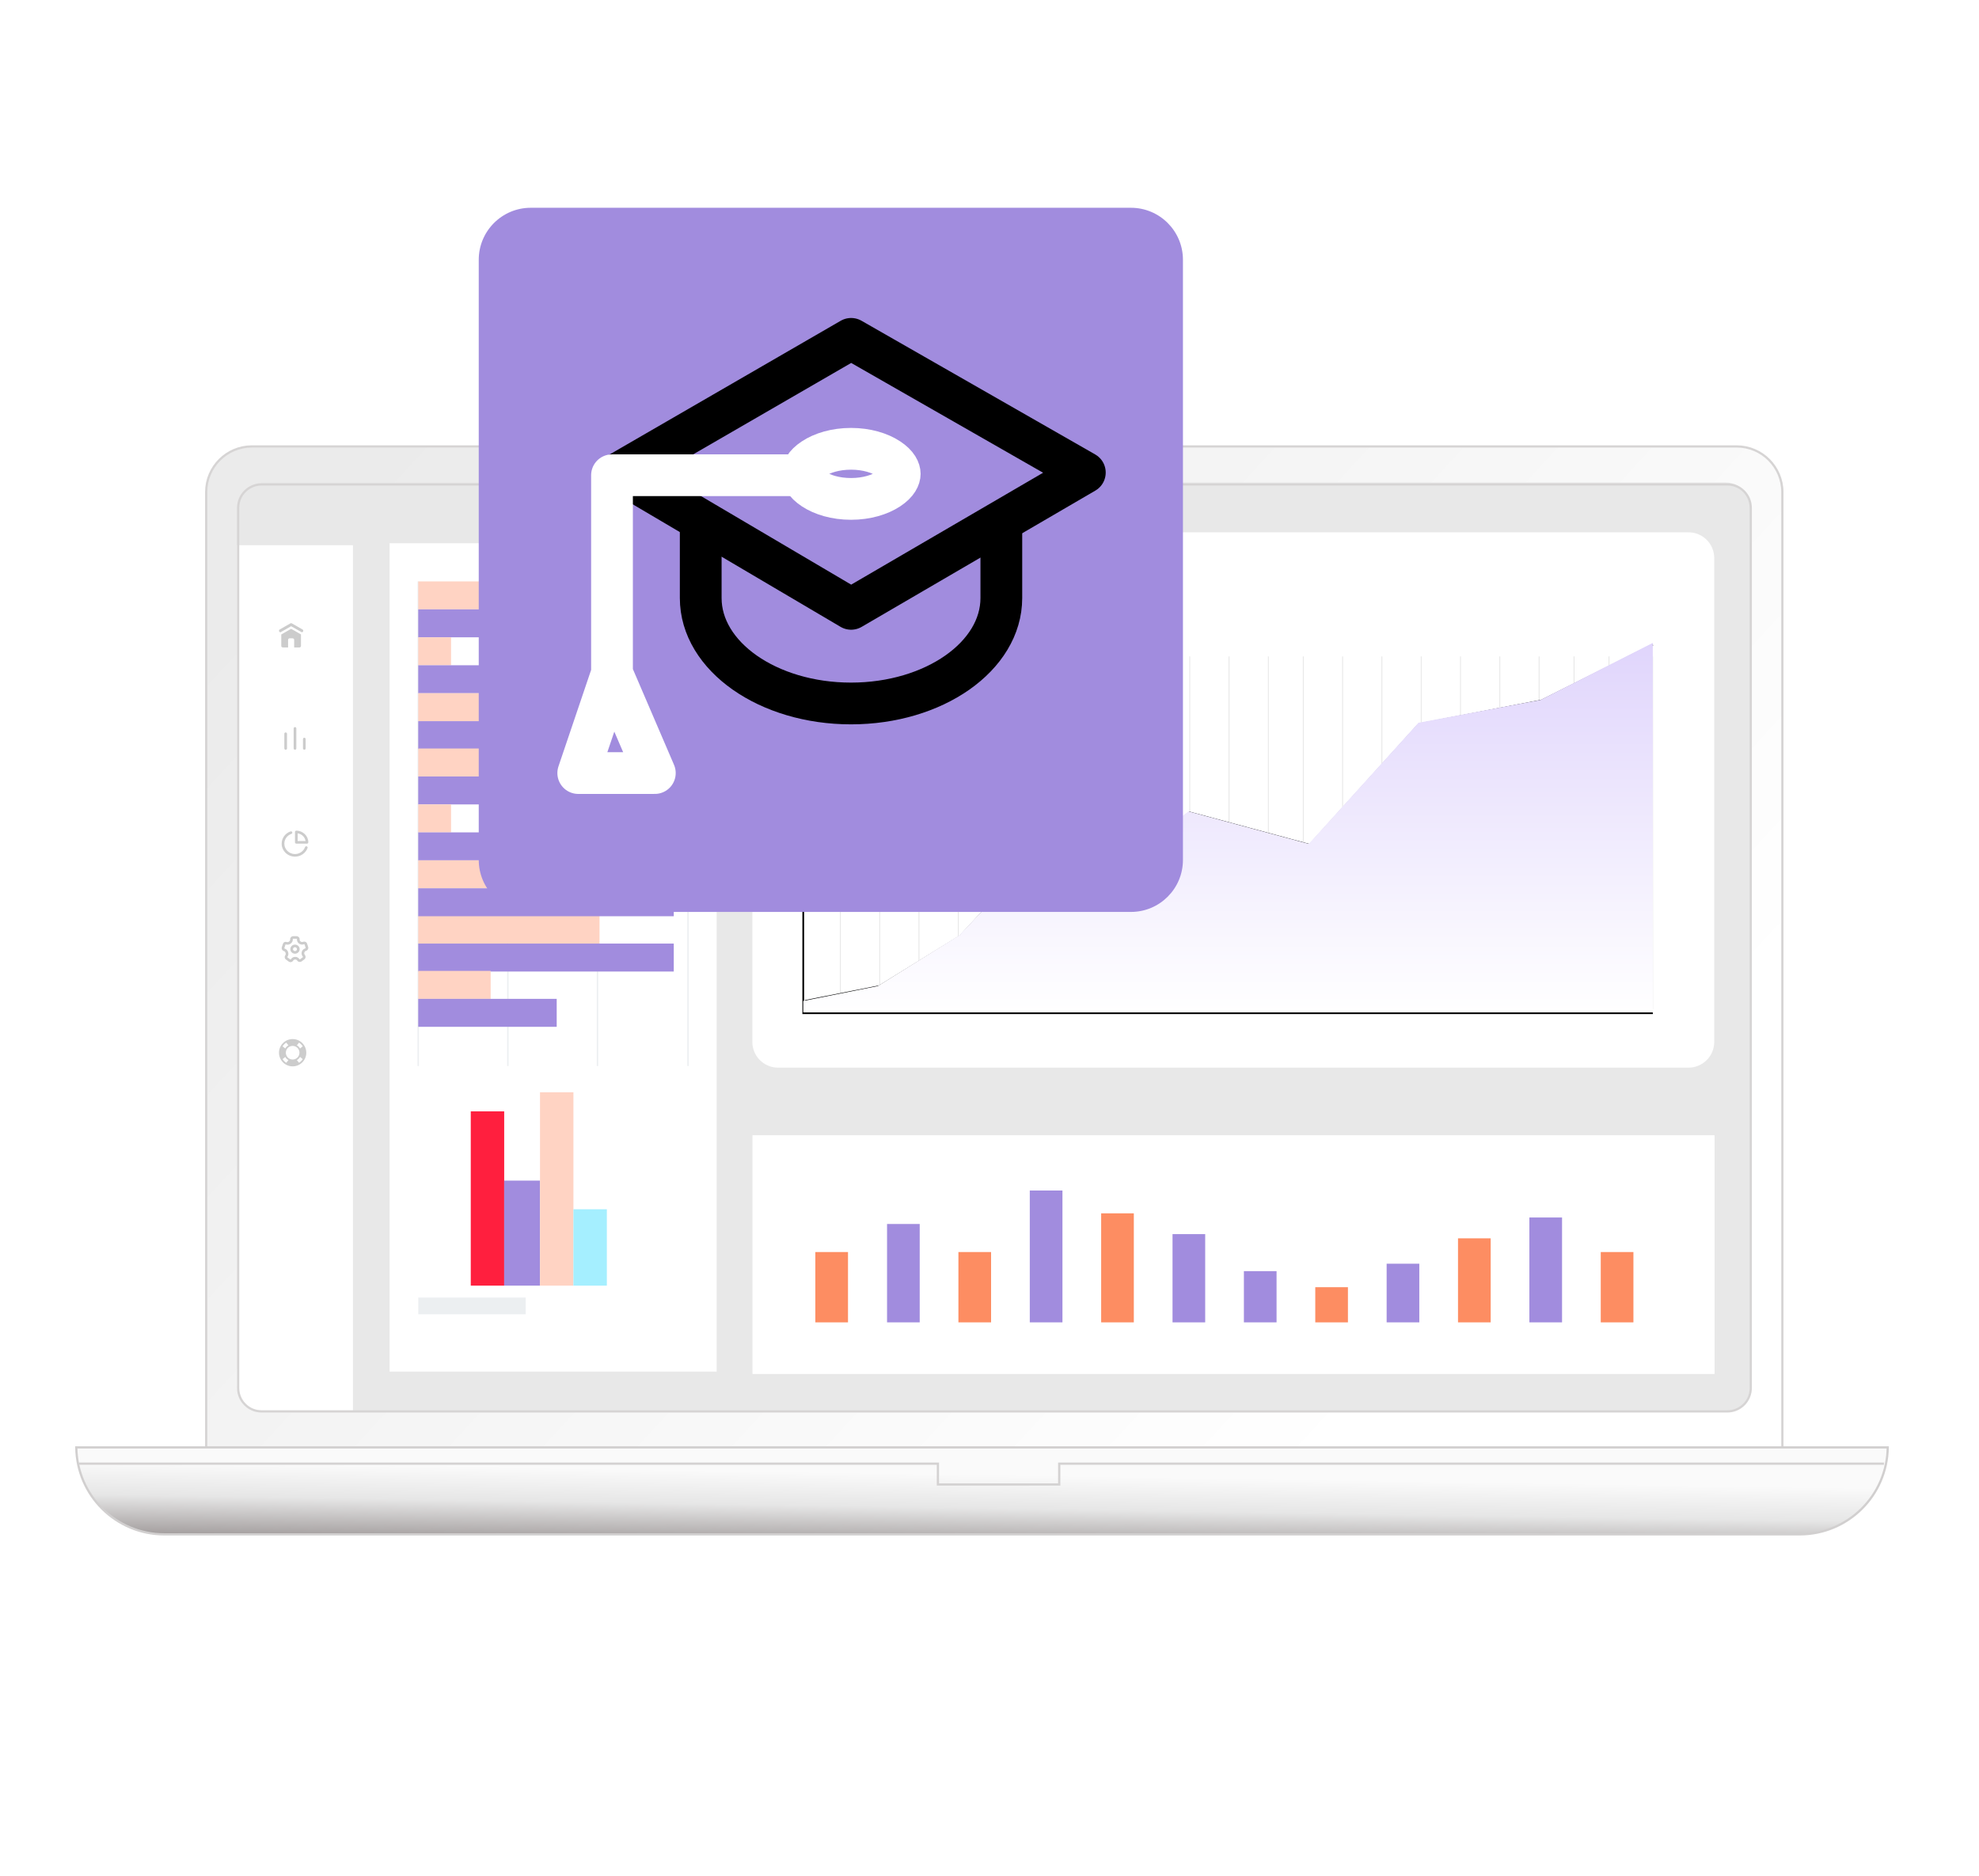 <svg width="711" height="674" viewBox="0 0 711 674" fill="none" xmlns="http://www.w3.org/2000/svg">
<g clip-path="url(#clip0_6138_64980)">
<mask id="mask0_6138_64980" style="mask-type:luminance" maskUnits="userSpaceOnUse" x="0" y="0" width="711" height="674">
<path d="M711 0H0V674H711V0Z" fill="white"/>
</mask>
<g mask="url(#mask0_6138_64980)">
<g filter="url(#filter0_d_6138_64980)">
<path d="M623.504 160C632.803 160 640.34 167.538 640.34 176.836V513.48C640.34 515.652 639.929 517.728 639.18 519.634H678.619C678.619 537.333 664.271 551.681 646.572 551.681H59.05C41.351 551.681 27.003 537.333 27.003 519.634H74.453C73.704 517.728 73.293 515.652 73.293 513.48V176.836C73.293 167.538 80.831 160 90.129 160H623.504Z" fill="white"/>
</g>
<path d="M623.919 160.401H90.509C81.432 160.401 74.074 167.759 74.074 176.836V527.97C74.074 537.047 81.432 544.405 90.509 544.405H623.919C632.995 544.405 640.354 537.047 640.354 527.97V176.836C640.354 167.759 632.995 160.401 623.919 160.401Z" fill="url(#paint0_linear_6138_64980)" stroke="#D6D4D4" stroke-width="0.802"/>
<path d="M619.948 173.353H94.573C89.703 173.353 85.754 177.301 85.754 182.172V498.353C85.754 503.224 89.703 507.172 94.573 507.172H619.948C624.819 507.172 628.767 503.224 628.767 498.353V182.172C628.767 177.301 624.819 173.353 619.948 173.353Z" fill="#E8E8E8"/>
<path d="M257.479 195.167H139.971V492.796H257.479V195.167Z" fill="white"/>
<path d="M181.141 399.304H169.133V461.917H181.141V399.304Z" fill="#FF1F3E"/>
<path d="M194.007 424.178H181.141V461.918H194.007V424.178Z" fill="#A18CDE"/>
<path d="M206.015 392.442H194.007V461.917H206.015V392.442Z" fill="#FFD3C3"/>
<path d="M218.023 434.471H206.015V461.918H218.023V434.471Z" fill="#A5EFFF"/>
<path d="M188.861 466.206H150.263V472.21H188.861V466.206Z" fill="#ECEFF1"/>
<path d="M150.263 383.007V208.89" stroke="#ECEFF1" stroke-width="0.502"/>
<path d="M182.462 383.007V208.891" stroke="#ECEFF1" stroke-width="0.502"/>
<path d="M214.661 383.007V208.891" stroke="#ECEFF1" stroke-width="0.502"/>
<path d="M247.186 383.007V208.891" stroke="#ECEFF1" stroke-width="0.502"/>
<path d="M176.283 208.89H150.263V218.934H176.283V208.89Z" fill="#FFD3C3"/>
<path d="M200.007 218.934H150.263V228.978H200.007V218.934Z" fill="#A18CDE"/>
<path d="M162.049 228.978H150.263V239.022H162.049V228.978Z" fill="#FFD3C3"/>
<path d="M185.62 239.021H150.263V249.065H185.62V239.021Z" fill="#A18CDE"/>
<path d="M215.393 249.065H150.263V259.109H215.393V249.065Z" fill="#FFD3C3"/>
<path d="M242.066 259.109H150.263V269.153H242.066V259.109Z" fill="#A18CDE"/>
<path d="M176.283 268.93H150.263V278.974H176.283V268.93Z" fill="#FFD3C3"/>
<path d="M200.007 278.974H150.263V289.018H200.007V278.974Z" fill="#A18CDE"/>
<path d="M215.393 328.971H150.263V339.015H215.393V328.971Z" fill="#FFD3C3"/>
<path d="M242.066 339.015H150.263V349.059H242.066V339.015Z" fill="#A18CDE"/>
<path d="M176.283 348.836H150.263V358.88H176.283V348.836Z" fill="#FFD3C3"/>
<path d="M200.007 358.88H150.263V368.924H200.007V358.88Z" fill="#A18CDE"/>
<path d="M162.049 289.018H150.263V299.062H162.049V289.018Z" fill="#FFD3C3"/>
<path d="M185.62 299.062H150.263V309.106H185.62V299.062Z" fill="#A18CDE"/>
<path d="M215.393 309.105H150.263V319.149H215.393V309.105Z" fill="#FFD3C3"/>
<path d="M242.066 319.149H150.263V329.193H242.066V319.149Z" fill="#A18CDE"/>
<path d="M85.161 195.899H126.804V506.79H93.98C89.109 506.79 85.161 502.841 85.161 497.971V195.899Z" fill="white"/>
<g opacity="0.2">
<path d="M100.767 227.17L104.595 224.991L108.423 227.17C108.634 227.163 108.823 227.035 108.908 226.841C109.027 226.565 108.899 226.244 108.622 226.125L104.811 223.946C104.673 223.887 104.516 223.887 104.378 223.946L100.568 226.125C100.367 226.211 100.237 226.408 100.237 226.625C100.237 226.92 100.473 227.161 100.767 227.17Z" fill="black"/>
<path d="M104.595 225.931L101.054 227.946V232.072C101.054 232.372 101.298 232.616 101.599 232.616H103.505V229.893C103.505 229.592 103.749 229.348 104.05 229.348H105.139C105.44 229.348 105.684 229.592 105.684 229.893V232.616H107.591C107.891 232.616 108.135 232.372 108.135 232.072V227.946L104.595 225.931Z" fill="black"/>
</g>
<g opacity="0.2">
<path d="M102.63 263.152C102.894 263.152 103.109 263.368 103.109 263.631V268.896C103.109 269.159 102.894 269.374 102.63 269.374C102.367 269.374 102.152 269.159 102.152 268.896V263.631C102.152 263.368 102.367 263.152 102.63 263.152ZM105.982 261.236C106.245 261.236 106.46 261.452 106.46 261.715V268.896C106.46 269.158 106.245 269.374 105.982 269.374C105.719 269.374 105.504 269.159 105.503 268.896V261.715C105.504 261.452 105.719 261.236 105.982 261.236ZM109.332 265.065C109.595 265.065 109.811 265.281 109.811 265.544V268.895C109.811 269.158 109.595 269.373 109.332 269.373C109.068 269.373 108.853 269.158 108.853 268.895V265.544C108.853 265.281 109.068 265.066 109.332 265.065Z" fill="black"/>
</g>
<g opacity="0.2">
<path fill-rule="evenodd" clip-rule="evenodd" d="M110.204 304.075C109.954 303.988 109.681 304.116 109.593 304.359C109.053 305.848 107.602 306.848 105.982 306.848C103.871 306.848 102.153 305.174 102.153 303.115C102.153 301.535 103.178 300.12 104.705 299.594C104.955 299.508 105.085 299.242 104.997 298.998C104.909 298.756 104.636 298.628 104.387 298.714C102.478 299.372 101.195 301.14 101.195 303.115C101.195 305.688 103.343 307.782 105.982 307.782C108.007 307.782 109.821 306.532 110.496 304.67C110.584 304.428 110.454 304.161 110.204 304.075ZM106.939 302.184V299.415C108.405 299.62 109.568 300.754 109.779 302.184H106.939ZM106.461 298.448C106.196 298.448 105.982 298.656 105.982 298.914V302.648C105.982 302.906 106.196 303.115 106.461 303.115H110.29C110.554 303.115 110.769 302.906 110.769 302.648C110.769 300.332 108.836 298.448 106.461 298.448Z" fill="black"/>
</g>
<g opacity="0.2">
<path fill-rule="evenodd" clip-rule="evenodd" d="M102.346 340.844C102.88 341.023 103.306 341.459 103.484 342.011L103.503 342.067C103.707 342.653 103.624 343.284 103.282 343.758C103.22 343.843 103.234 343.946 103.3 343.995L104.291 344.729C104.326 344.755 104.36 344.755 104.381 344.753C104.405 344.749 104.44 344.736 104.469 344.697L104.579 344.544C104.909 344.088 105.44 343.807 106.001 343.791C106.631 343.778 107.197 344.06 107.549 344.556L107.606 344.635C107.634 344.675 107.668 344.688 107.693 344.691C107.714 344.696 107.748 344.694 107.783 344.668L108.769 343.942C108.838 343.892 108.854 343.784 108.802 343.712L108.678 343.537C108.357 343.085 108.262 342.499 108.423 341.969C108.598 341.392 109.044 340.936 109.616 340.749L109.712 340.718C109.789 340.693 109.831 340.599 109.804 340.514L109.427 339.337C109.409 339.282 109.373 339.257 109.353 339.247C109.324 339.233 109.293 339.23 109.263 339.24L109.101 339.293C108.544 339.473 107.93 339.375 107.458 339.03L107.407 338.992C106.959 338.663 106.692 338.133 106.694 337.575L106.695 337.445C106.695 337.383 106.665 337.344 106.647 337.326C106.629 337.309 106.6 337.288 106.559 337.288L105.34 337.287C105.265 337.287 105.204 337.356 105.204 337.442L105.203 337.555C105.201 338.122 104.929 338.662 104.475 338.999L104.413 339.045C103.914 339.415 103.263 339.52 102.673 339.324C102.651 339.316 102.63 339.317 102.609 339.328C102.594 339.335 102.566 339.354 102.553 339.397L102.162 340.608C102.134 340.697 102.18 340.788 102.268 340.818L102.346 340.844ZM104.362 345.688C104.129 345.688 103.903 345.614 103.713 345.473L102.721 344.739C102.247 344.389 102.142 343.715 102.487 343.238C102.666 342.99 102.703 342.673 102.598 342.371L102.571 342.293C102.484 342.021 102.284 341.81 102.036 341.728L101.958 341.701C101.375 341.506 101.063 340.904 101.249 340.329L101.639 339.118C101.728 338.844 101.919 338.623 102.177 338.495C102.43 338.371 102.716 338.352 102.983 338.441C103.27 338.536 103.588 338.484 103.833 338.302L103.895 338.257C104.114 338.094 104.245 337.831 104.246 337.552L104.247 337.44C104.249 336.84 104.74 336.354 105.339 336.354H105.341L106.56 336.355C106.849 336.356 107.12 336.467 107.325 336.668C107.537 336.876 107.653 337.153 107.652 337.45L107.651 337.58C107.65 337.844 107.774 338.094 107.983 338.247L108.035 338.285C108.254 338.446 108.541 338.492 108.798 338.408L108.96 338.355C109.236 338.266 109.53 338.288 109.789 338.417C110.055 338.549 110.251 338.778 110.341 339.06L110.718 340.236C110.899 340.805 110.585 341.418 110.016 341.603L109.92 341.635C109.644 341.725 109.428 341.949 109.341 342.235C109.262 342.497 109.307 342.785 109.465 343.006L109.589 343.181C109.931 343.662 109.822 344.338 109.346 344.688L108.36 345.414C108.123 345.589 107.832 345.659 107.541 345.614C107.247 345.567 106.99 345.409 106.818 345.167L106.762 345.087C106.594 344.852 106.326 344.709 106.045 344.724C105.764 344.732 105.521 344.862 105.362 345.082L105.251 345.235C105.078 345.475 104.821 345.631 104.529 345.676C104.473 345.684 104.417 345.688 104.362 345.688ZM105.983 340.321C105.587 340.321 105.265 340.635 105.265 341.021C105.265 341.407 105.587 341.722 105.983 341.722C106.379 341.722 106.701 341.407 106.701 341.021C106.701 340.635 106.379 340.321 105.983 340.321ZM105.982 342.653C105.058 342.653 104.307 341.921 104.307 341.02C104.307 340.119 105.058 339.387 105.982 339.387C106.906 339.387 107.657 340.119 107.657 341.02C107.657 341.921 106.906 342.653 105.982 342.653Z" fill="black"/>
</g>
<g opacity="0.2">
<path fill-rule="evenodd" clip-rule="evenodd" d="M105.139 383.131C102.432 383.131 100.237 380.936 100.237 378.229C100.237 375.521 102.432 373.327 105.139 373.327C107.847 373.327 110.042 375.521 110.042 378.229C110.042 380.936 107.847 383.131 105.139 383.131ZM108.76 375.927C108.422 375.397 107.971 374.946 107.441 374.608L106.655 375.565C107.133 375.838 107.53 376.235 107.803 376.713L108.76 375.927ZM102.838 374.608L103.624 375.565C103.146 375.838 102.749 376.235 102.476 376.713L101.519 375.927C101.857 375.397 102.308 374.946 102.838 374.608ZM101.519 380.53L102.476 379.744C102.749 380.222 103.146 380.62 103.624 380.892L102.838 381.849C102.308 381.511 101.857 381.06 101.519 380.53ZM107.441 381.849L106.655 380.892C107.133 380.62 107.53 380.222 107.803 379.744L108.76 380.53C108.422 381.06 107.971 381.511 107.441 381.849ZM107.591 378.229C107.591 379.583 106.493 380.68 105.139 380.68C103.786 380.68 102.688 379.583 102.688 378.229C102.688 376.875 103.786 375.778 105.139 375.778C106.493 375.778 107.591 376.875 107.591 378.229Z" fill="black"/>
</g>
<path d="M678.213 520.034C677.999 537.327 663.916 551.279 646.572 551.279H59.05C41.706 551.279 27.623 537.327 27.409 520.034H678.213Z" fill="url(#paint1_linear_6138_64980)" stroke="#D1CFCF" stroke-width="0.802"/>
<g style="mix-blend-mode:multiply">
<path d="M28.327 525.876H336.963V533.361H380.551V525.876H676.86" stroke="#D4D2D2" stroke-width="0.802"/>
</g>
<path d="M616.005 407.881H270.344V493.653H616.005V407.881Z" fill="white"/>
<path d="M304.662 449.844H292.926V475.111H304.662V449.844Z" fill="#FD8D62"/>
<path d="M330.427 439.765H318.691V475.111H330.427V439.765Z" fill="#A18CDE"/>
<path d="M356.069 449.844H344.333V475.111H356.069V449.844Z" fill="#FD8D62"/>
<path d="M381.71 427.74H369.974V475.111H381.71V427.74Z" fill="#A18CDE"/>
<path d="M407.353 435.941H395.617V475.111H407.353V435.941Z" fill="#FD8D62"/>
<path d="M432.993 443.403H421.256V475.113H432.993V443.403Z" fill="#A18CDE"/>
<path d="M458.635 456.707H446.898V475.111H458.635V456.707Z" fill="#A18CDE"/>
<path d="M484.275 462.479H472.539V475.114H484.275V462.479Z" fill="#FD8D62"/>
<path d="M509.919 454.034H498.183V475.111H509.919V454.034Z" fill="#A18CDE"/>
<path d="M535.56 444.921H523.823V475.111H535.56V444.921Z" fill="#FD8D62"/>
<path d="M561.202 437.434H549.465V475.111H561.202V437.434Z" fill="#A18CDE"/>
<path d="M586.843 449.844H575.107V475.111H586.843V449.844Z" fill="#FD8D62"/>
<path d="M620.579 174.042H93.98C89.33 174.042 85.561 177.811 85.561 182.46V498.688C85.561 503.337 89.33 507.106 93.98 507.106H620.579C625.229 507.106 628.997 503.337 628.997 498.688V182.46C628.997 177.811 625.229 174.042 620.579 174.042Z" stroke="#D6D4D4" stroke-width="0.802"/>
<path d="M606.632 191.257H279.545C274.438 191.257 270.298 195.397 270.298 200.504V374.35C270.298 379.457 274.438 383.597 279.545 383.597H606.632C611.739 383.597 615.879 379.457 615.879 374.35V200.504C615.879 195.397 611.739 191.257 606.632 191.257Z" fill="white"/>
<path d="M311.288 236.031H301.829V245.49H311.288V236.031Z" fill="#E0D5FC"/>
<path d="M344.711 239.184H316.333V243.598H344.711V239.184Z" fill="#ECEFF1"/>
<path d="M288.586 236.031V364.047H593.807" stroke="black" stroke-width="0.616"/>
<g opacity="0.33">
<path d="M301.922 235.84V362.566" stroke="#B4B4B4" stroke-width="0.308"/>
<path d="M316.043 235.84V362.566" stroke="#B4B4B4" stroke-width="0.308"/>
<path d="M330.165 235.84V362.566" stroke="#B4B4B4" stroke-width="0.308"/>
<path d="M344.285 235.84V362.566" stroke="#B4B4B4" stroke-width="0.308"/>
<path d="M356.837 235.84V362.566" stroke="#B4B4B4" stroke-width="0.308"/>
<path d="M370.958 235.84V362.566" stroke="#B4B4B4" stroke-width="0.308"/>
<path d="M385.079 235.84V362.566" stroke="#B4B4B4" stroke-width="0.308"/>
<path d="M399.2 235.84V362.566" stroke="#B4B4B4" stroke-width="0.308"/>
<path d="M413.321 235.84V362.566" stroke="#B4B4B4" stroke-width="0.308"/>
<path d="M427.441 235.84V362.566" stroke="#B4B4B4" stroke-width="0.308"/>
<path d="M441.562 235.84V362.566" stroke="#B4B4B4" stroke-width="0.308"/>
<path d="M455.684 235.84V362.566" stroke="#B4B4B4" stroke-width="0.308"/>
<path d="M468.235 235.84V362.566" stroke="#B4B4B4" stroke-width="0.308"/>
<path d="M482.356 235.84V362.566" stroke="#B4B4B4" stroke-width="0.308"/>
<path d="M496.477 235.84V362.566" stroke="#B4B4B4" stroke-width="0.308"/>
<path d="M510.598 235.84V362.566" stroke="#B4B4B4" stroke-width="0.308"/>
<path d="M524.719 235.84V362.566" stroke="#B4B4B4" stroke-width="0.308"/>
<path d="M538.84 235.84V362.566" stroke="#B4B4B4" stroke-width="0.308"/>
<path d="M552.961 235.84V362.566" stroke="#B4B4B4" stroke-width="0.308"/>
<path d="M565.513 235.84V362.566" stroke="#B4B4B4" stroke-width="0.308"/>
<path d="M578.064 235.84V362.566" stroke="#B4B4B4" stroke-width="0.308"/>
<path d="M593.754 235.84V362.566" stroke="#B4B4B4" stroke-width="0.308"/>
</g>
<path d="M289.217 359.633L315.908 354.343L344.954 336.357L372.43 306.733L400.691 312.023L427.382 291.921L470.558 303.559L509.81 260.182L553.771 251.718L593.808 231.616" stroke="black" stroke-width="0.616"/>
<g style="mix-blend-mode:multiply">
<path d="M315.387 354.272L288.586 359.632V363.731H593.807V230.985L553.447 251.481L509.619 259.679L470.205 303.192L427.008 291.525L400.206 311.705L372.143 306.66L344.711 335.984L315.387 354.272Z" fill="url(#paint2_linear_6138_64980)"/>
</g>
<g filter="url(#filter1_d_6138_64980)">
<path d="M406.311 66H190.689C180.367 66 172 74.367 172 84.689V300.311C172 310.633 180.367 319 190.689 319H406.311C416.633 319 425 310.633 425 300.311V84.689C425 74.367 416.633 66 406.311 66Z" fill="#A18CDE"/>
</g>
</g>
<path d="M305.784 218.75L222.75 169.788L305.784 121.75L389.75 169.788L305.784 218.75Z" stroke="black" stroke-width="15" stroke-linejoin="round"/>
<path d="M305.75 161.25C311.394 161.25 316.162 162.774 319.296 164.843C322.49 166.951 323.25 169.017 323.25 170.25C323.25 171.483 322.49 173.549 319.296 175.657C316.162 177.726 311.394 179.25 305.75 179.25C300.106 179.25 295.338 177.726 292.204 175.657C289.01 173.549 288.25 171.483 288.25 170.25C288.25 169.017 289.01 166.951 292.204 164.843C295.338 162.774 300.106 161.25 305.75 161.25Z" stroke="white" stroke-width="15"/>
<path d="M359.75 187.75V214.872C359.75 235.792 335.573 252.75 305.75 252.75C275.927 252.75 251.75 235.792 251.75 214.872V187.75" stroke="black" stroke-width="15"/>
<path d="M297.75 170.75H219.874V241.928M219.874 241.928L207.75 277.75H235.263L219.874 241.928Z" stroke="white" stroke-width="15" stroke-linejoin="round"/>
</g>
<defs>
<filter id="filter0_d_6138_64980" x="19.116" y="156.845" width="667.391" height="407.457" filterUnits="userSpaceOnUse" color-interpolation-filters="sRGB">
<feFlood flood-opacity="0" result="BackgroundImageFix"/>
<feColorMatrix in="SourceAlpha" type="matrix" values="0 0 0 0 0 0 0 0 0 0 0 0 0 0 0 0 0 0 127 0" result="hardAlpha"/>
<feOffset dy="4.733"/>
<feGaussianBlur stdDeviation="3.944"/>
<feComposite in2="hardAlpha" operator="out"/>
<feColorMatrix type="matrix" values="0 0 0 0 0 0 0 0 0 0 0 0 0 0 0 0 0 0 0.15 0"/>
<feBlend mode="normal" in2="BackgroundImageFix" result="effect1_dropShadow_6138_64980"/>
<feBlend mode="normal" in="SourceGraphic" in2="effect1_dropShadow_6138_64980" result="shape"/>
</filter>
<filter id="filter1_d_6138_64980" x="137.403" y="40.052" width="322.194" height="322.194" filterUnits="userSpaceOnUse" color-interpolation-filters="sRGB">
<feFlood flood-opacity="0" result="BackgroundImageFix"/>
<feColorMatrix in="SourceAlpha" type="matrix" values="0 0 0 0 0 0 0 0 0 0 0 0 0 0 0 0 0 0 127 0" result="hardAlpha"/>
<feOffset dy="8.649"/>
<feGaussianBlur stdDeviation="17.299"/>
<feColorMatrix type="matrix" values="0 0 0 0 0 0 0 0 0 0 0 0 0 0 0 0 0 0 0.16 0"/>
<feBlend mode="normal" in2="BackgroundImageFix" result="effect1_dropShadow_6138_64980"/>
<feBlend mode="normal" in="SourceGraphic" in2="effect1_dropShadow_6138_64980" result="shape"/>
</filter>
<linearGradient id="paint0_linear_6138_64980" x1="122.636" y1="175.725" x2="488.983" y2="513.202" gradientUnits="userSpaceOnUse">
<stop stop-color="#EBEBEB"/>
<stop offset="1" stop-color="white"/>
</linearGradient>
<linearGradient id="paint1_linear_6138_64980" x1="352.811" y1="556.576" x2="353.221" y2="529.782" gradientUnits="userSpaceOnUse">
<stop offset="0.042" stop-color="#A5A0A0"/>
<stop offset="0.549" stop-color="#E6E6E6"/>
<stop offset="1" stop-color="#FAFAFA"/>
</linearGradient>
<linearGradient id="paint2_linear_6138_64980" x1="441.197" y1="230.985" x2="441.197" y2="363.731" gradientUnits="userSpaceOnUse">
<stop stop-color="#E0D5FC"/>
<stop offset="1" stop-color="white"/>
</linearGradient>
<clipPath id="clip0_6138_64980">
<rect width="711" height="674" fill="white"/>
</clipPath>
</defs>
</svg>
